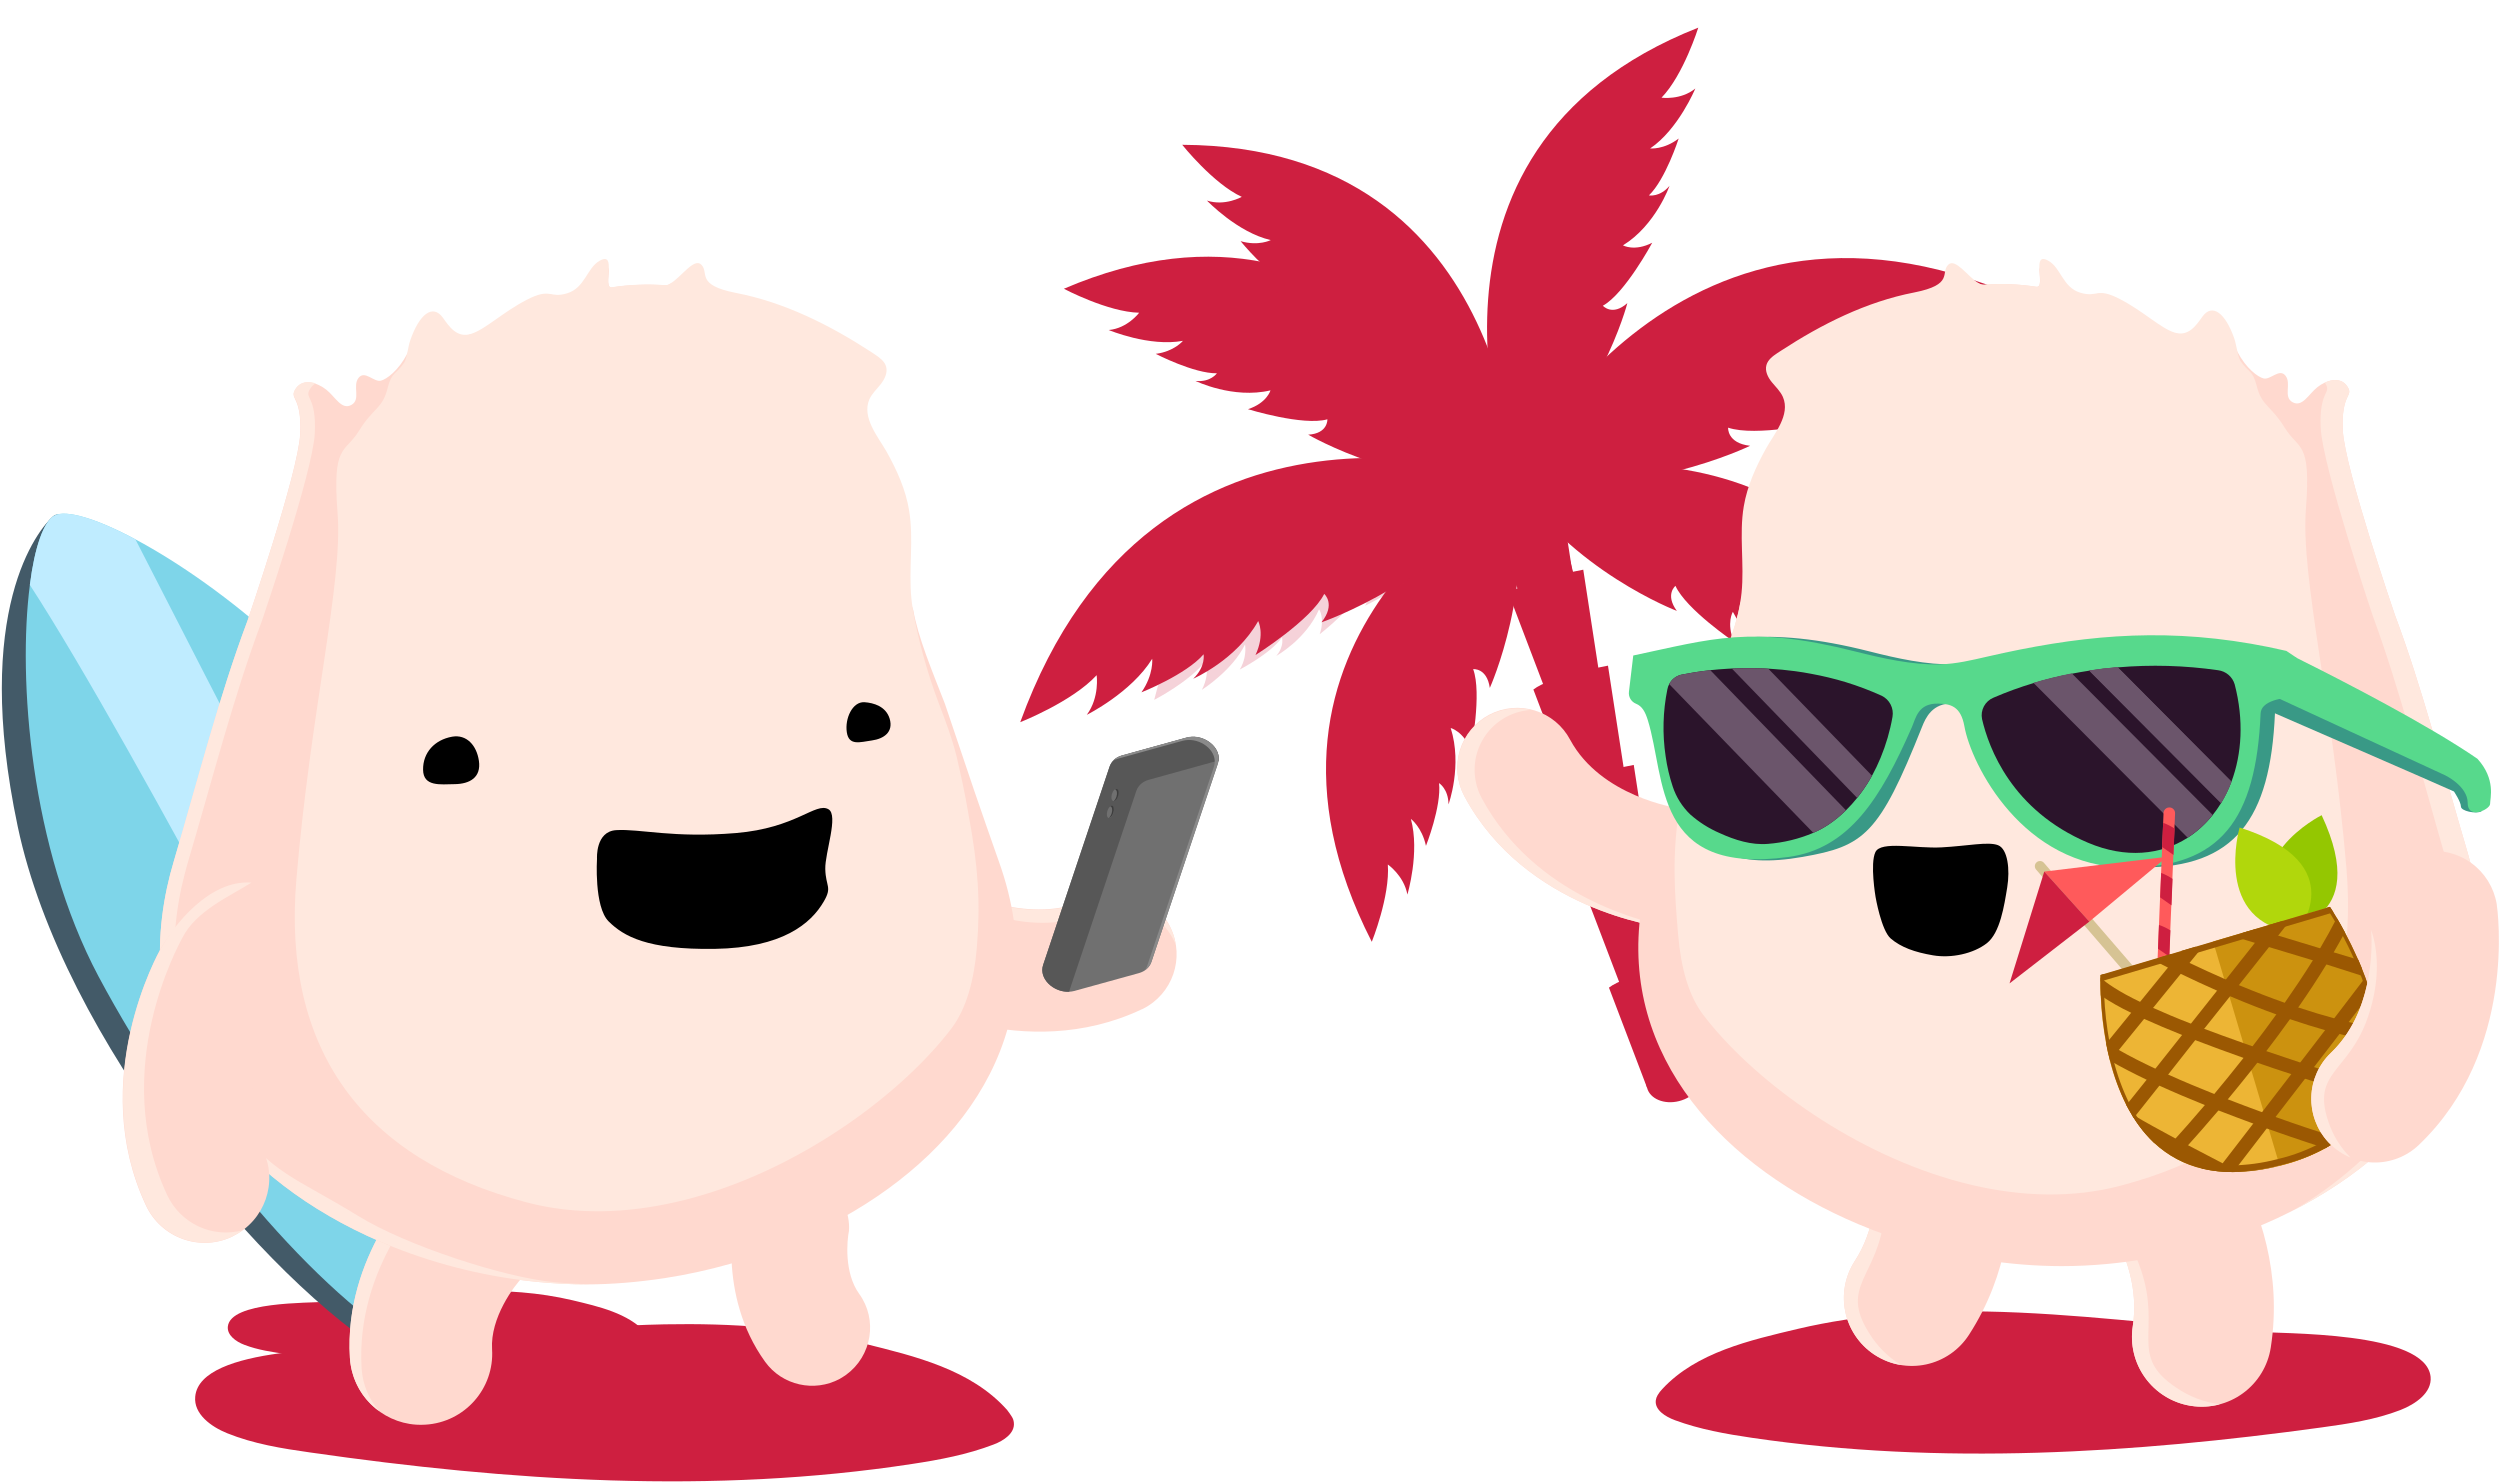 <svg width="1110" height="658" viewBox="0 0 1110 658" fill="none" xmlns="http://www.w3.org/2000/svg">
<path d="M661.479 305.437C660.176 296.419 654.083 297.104 654.083 297.104C658.062 307.82 653.117 333.004 653.117 333.004C649.703 324.608 644.102 323.236 644.102 323.236C649.414 339.896 643.135 357.148 643.135 357.148C643.107 350.284 638.938 347.688 638.938 347.688C640.066 358.009 633.126 375.562 633.126 375.562C631.352 367.274 626.422 363.574 626.422 363.574C630.509 378.497 624.88 397.181 624.88 397.181C623.325 388.771 616.194 383.829 616.194 383.829C617.238 397.916 609.074 418.164 609.074 418.164C539.234 281.632 671.793 212.529 671.793 212.529C682.254 259.395 661.479 305.437 661.479 305.437Z" fill="#CE1F40"/>
<path d="M580.837 192.996C589.711 192.508 589.361 186.169 589.361 186.169C578.653 189.242 554.089 181.68 554.089 181.68C562.508 178.952 564.106 173.318 564.106 173.318C547.477 177.265 530.798 169.139 530.798 169.139C537.534 169.81 540.304 165.74 540.304 165.74C530.128 165.912 513.147 157.111 513.147 157.111C521.385 156.056 525.23 151.329 525.23 151.329C510.342 154.101 492.275 146.531 492.275 146.531C500.629 145.784 505.793 138.85 505.793 138.85C491.879 138.553 472.353 128.21 472.353 128.21C609.768 69.234 671.754 212.533 671.754 212.533C625.17 218.88 580.837 192.996 580.837 192.996Z" fill="#CE1F40"/>
<path d="M671.984 200.142C678.587 198.468 684.964 201.108 686.222 206.053L755.223 476.879C756.485 481.863 752.146 487.194 745.532 488.882C738.93 490.568 732.552 487.915 731.294 482.97L662.305 212.143C661.035 207.198 665.37 201.829 671.984 200.142Z" fill="#CE1F40"/>
<path d="M671.755 212.533C671.755 212.533 814.567 168.312 861.034 314.439C861.034 314.439 840.997 305.797 831.808 295.077C831.808 295.077 830.213 303.59 835.037 310.662C835.037 310.662 817.899 301.379 810.295 287.879C810.295 287.879 809.388 293.974 814.026 301.101C814.026 301.101 796.786 293.522 790.261 285.391C790.261 285.391 789.135 290.168 793.941 295.05C793.941 295.05 777.353 287.209 769.387 271.652C769.387 271.652 766.387 276.571 769.861 284.923C769.861 284.923 748.609 270.53 743.906 260.121C743.906 260.121 739.149 263.911 744.519 271.24C744.495 271.255 697.27 253.21 671.755 212.533Z" fill="#CE1F40"/>
<path d="M671.755 212.533C671.755 212.533 614.893 67.132 754.039 12.269C754.039 12.269 747.442 33.371 737.711 43.364C737.711 43.364 746.23 44.602 752.724 39.294C752.724 39.294 745.212 57.433 732.67 65.907C732.67 65.907 738.729 66.562 745.334 61.499C745.334 61.499 739.496 79.693 732.115 86.761C732.115 86.761 736.924 87.682 741.276 82.502C741.276 82.502 735.134 99.996 720.595 108.941C720.595 108.941 725.707 111.822 733.588 107.779C733.588 107.779 721.431 130.385 711.667 135.743C711.667 135.743 715.853 140.528 722.533 134.592C722.64 134.646 709.243 184.258 671.755 212.533Z" fill="#CE1F40"/>
<path d="M671.755 212.533C671.755 212.533 745.31 60.521 903.261 135.239C903.261 135.239 880.558 145.067 864.491 144.339C864.491 144.339 870.373 152.26 879.998 153.755C879.998 153.755 858.964 160.734 841.845 156.507C841.845 156.507 846.22 161.976 855.742 163.736C855.742 163.736 836.031 172.124 824.237 171.166C824.237 171.166 827.366 175.804 835.159 175.617C835.159 175.617 815.786 183.223 796.648 177.788C796.648 177.788 798.408 184.077 808.082 187.684C808.082 187.684 779.617 194.053 767.281 189.882C767.281 189.882 766.752 196.784 777.046 197.926C777.051 197.977 725.446 222.966 671.755 212.533Z" fill="#CE1F40"/>
<g opacity="0.2">
<path d="M606.08 268.937C610.173 262.57 606.039 259.653 606.039 259.653C602.681 268.541 585.937 281.607 585.937 281.607C588.382 274.47 585.673 270.534 585.673 270.534C579.898 283.88 566.657 291.244 566.657 291.244C570.362 286.937 569.195 283.016 569.195 283.016C564.288 290.105 550.457 297.28 550.457 297.28C552.47 293.917 553.301 289.977 552.818 286.086C547.232 297.696 533.617 306.291 533.617 306.291C535.769 302.268 536.435 297.617 535.5 293.153C528.492 302.545 512.459 310.745 512.459 310.745C543.414 186.814 662.941 216.405 662.941 216.405C643.917 251.55 606.08 268.937 606.08 268.937Z" fill="#CE1F40"/>
</g>
<path d="M586.725 276.313C593.198 268.204 587.953 263.692 587.953 263.692C582.14 275.335 557.436 290.846 557.436 290.846C561.763 281.541 558.634 275.756 558.634 275.756C548.887 293.127 529.775 301.36 529.775 301.36C535.423 296.001 534.396 290.5 534.396 290.5C526.703 299.495 506.797 307.404 506.797 307.404C512.316 299.457 511.578 292.49 511.578 292.49C502.336 307.523 482.54 317.384 482.54 317.384C488.312 309.555 486.915 299.78 486.915 299.78C476.036 311.609 452.982 320.653 452.982 320.653C512.547 156.375 671.797 212.58 671.797 212.58C640.955 257.74 586.725 276.313 586.725 276.313Z" fill="#CE1F40"/>
<path d="M598.576 166.985C606.941 170.059 609.111 164.119 609.111 164.119C598.063 162.674 578.543 145.998 578.543 145.998C587.347 146.854 591.057 142.33 591.057 142.33C574.219 139.25 562.207 125.177 562.207 125.177C568.133 128.469 572.28 125.83 572.28 125.83C562.845 121.909 550.816 107.073 550.816 107.073C558.796 109.404 564.214 106.6 564.214 106.6C549.453 103.232 535.89 89.056 535.89 89.056C543.869 91.654 551.349 87.405 551.349 87.405C538.702 81.606 524.909 64.29 524.909 64.29C674.469 65.024 674.169 221.146 674.169 221.146C628.909 208.403 598.576 166.985 598.576 166.985Z" fill="#CE1F40"/>
<path d="M754.525 473.629L747.503 427.896C747.503 427.896 721.692 432.753 714.372 438.504L731.29 482.919L754.525 473.629Z" fill="#CE1F40"/>
<path d="M743.383 429.984L736.349 384.264C736.349 384.264 710.545 389.057 703.23 394.872L720.149 439.287L743.383 429.984Z" fill="#CE1F40"/>
<path d="M732.42 385.355L725.386 339.622C725.386 339.622 699.582 344.415 692.267 350.23L709.175 394.671L732.42 385.355Z" fill="#CE1F40"/>
<path d="M720.972 341.266L713.938 295.546C713.938 295.546 688.134 300.326 680.82 306.153L697.726 350.582L720.972 341.266Z" fill="#CE1F40"/>
<path d="M709.987 298.664L702.966 252.943C702.966 252.943 677.148 257.724 669.834 263.551L686.754 307.979L709.987 298.664Z" fill="#CE1F40"/>
<path d="M698.394 255.67L691.359 209.938C691.359 209.938 665.556 214.731 658.241 220.545L675.159 264.96L698.394 255.67Z" fill="#CE1F40"/>
<path d="M735.968 619.477C735.554 620.176 735.284 620.952 735.174 621.758C734.645 626.042 739.471 629.017 743.693 630.579C754.67 634.637 766.377 636.704 777.971 638.405C861.611 650.68 947.091 645.298 1030.86 633.768C1042.7 632.142 1054.65 630.352 1065.74 626.068C1072.52 623.434 1079.84 618.317 1079.19 611.361C1077.21 590.832 1013.66 592.332 999.251 591.198C960.184 588.274 921.118 583.069 881.951 582.313C853.898 581.784 825.569 583.573 798.26 590.013C777.038 595.054 753.17 600.435 738.085 616.704C737.271 617.541 736.561 618.472 735.968 619.477Z" fill="#CE1F40"/>
<path d="M972.27 624.102L972.837 624.203C980.96 625.463 989.252 623.446 995.888 618.594C1002.52 613.742 1006.96 606.453 1008.22 598.33C1018.38 532.875 969.019 484.307 966.914 482.278C960.986 476.728 953.116 473.726 944.998 473.917C936.88 474.108 929.16 477.477 923.5 483.299C917.839 489.122 914.689 496.933 914.727 505.054C914.764 513.174 917.987 520.956 923.701 526.725C924.546 527.57 952.094 555.798 946.965 588.828C945.719 596.851 947.672 605.043 952.405 611.639C957.137 618.236 964.271 622.712 972.27 624.102Z" fill="#FFD9CF"/>
<path d="M946.952 588.829C945.708 596.85 947.661 605.04 952.39 611.638C957.12 618.236 964.248 622.715 972.244 624.114L972.824 624.203C977.085 624.87 981.439 624.634 985.603 623.51C978.667 622.62 972.044 620.088 966.284 616.125C944.86 601.897 959.806 591.072 950.594 563.813C944.142 544.734 933.531 534.375 926.121 529.385C932.913 537.248 951.224 561.381 946.952 588.829Z" fill="#FFE8DE"/>
<path d="M831.958 601.28L832.425 601.595C839.128 605.958 847.289 607.48 855.114 605.825C862.939 604.171 869.787 599.476 874.15 592.773C909.26 538.723 884.812 475.939 883.753 473.293C880.66 466.083 874.88 460.363 867.639 457.345C860.398 454.327 852.266 454.25 844.969 457.129C837.672 460.009 831.784 465.619 828.555 472.768C825.326 479.917 825.01 488.043 827.674 495.422C828.09 496.518 841.284 532.56 823.565 559.831C819.245 566.459 817.704 574.52 819.274 582.274C820.844 590.028 825.4 596.854 831.958 601.28Z" fill="#FFD9CF"/>
<path d="M823.565 559.856C819.258 566.482 817.723 574.534 819.29 582.28C820.857 590.026 825.401 596.848 831.945 601.279L832.424 601.582C835.939 603.877 839.898 605.406 844.043 606.068C838.244 602.508 833.375 597.618 829.841 591.802C816.495 570.631 834.075 566.989 836.772 539.113C838.65 519.605 833.369 506.171 828.77 498.786C831.656 508.465 838.284 537.198 823.565 559.856Z" fill="#FFE8DE"/>
<path d="M650.085 353.333L650.311 353.774C677.368 403.817 736.358 411.404 738.854 411.744C745.867 412.601 752.934 410.637 758.5 406.284C764.066 401.931 767.674 395.545 768.532 388.531C769.389 381.517 767.425 374.45 763.072 368.884C758.718 363.319 752.332 359.71 745.319 358.853C744.298 358.702 710.801 353.711 697.153 328.457C695.52 325.366 693.294 322.628 690.602 320.397C687.91 318.167 684.805 316.489 681.465 315.459C678.125 314.428 674.614 314.066 671.134 314.392C667.653 314.719 664.271 315.727 661.181 317.361C658.09 318.994 655.351 321.22 653.121 323.912C650.891 326.604 649.213 329.709 648.182 333.049C647.152 336.389 646.79 339.9 647.116 343.38C647.442 346.861 648.451 350.243 650.085 353.333Z" fill="#FFD9CF"/>
<path d="M657.924 354.467L657.697 354.014C655.656 350.067 654.635 345.671 654.728 341.228C654.822 336.786 656.026 332.437 658.231 328.579C660.436 324.721 663.573 321.477 667.353 319.142C671.134 316.807 675.44 315.456 679.877 315.212C674.921 314.031 669.73 314.298 664.922 315.981C660.113 317.664 655.889 320.692 652.752 324.706C649.614 328.72 647.695 333.55 647.222 338.622C646.749 343.695 647.743 348.796 650.085 353.321L650.312 353.762C677.369 403.805 736.359 411.391 738.854 411.731C740.255 411.902 741.666 411.961 743.076 411.908C729.768 409.538 681.616 398.272 657.924 354.467Z" fill="#FFE8DE"/>
<path d="M825.254 543.6C843.212 551.147 862.023 556.475 881.271 559.466C892.527 561.235 903.902 562.136 915.296 562.163C922.076 562.163 928.932 561.835 935.8 561.18C957.683 559.107 979.161 553.939 999.592 545.83C1030.59 533.518 1058.25 514.489 1076.89 489.638C1079.27 486.474 1081.51 483.198 1083.57 479.846C1099.16 454.579 1105.74 424.069 1098.28 389.111C1097.46 385.33 1096.48 381.386 1095.3 377.441C1084.67 341.374 1075.58 305.672 1063.27 272.844C1063.27 272.844 1041 207.905 1040.21 191.081C1039.41 174.258 1045.25 176.211 1042.17 171.548C1039.1 166.885 1032.79 168.801 1028.88 171.939C1024.97 175.077 1022.23 180.937 1017.92 178.593C1013.61 176.249 1017.52 170.376 1014.79 166.848C1012.06 163.319 1008.14 168.801 1005.01 168.02C1002.49 167.389 997.336 163.647 993.404 156.199C992.417 154.338 991.575 152.404 990.884 150.414C986.964 139.073 979.542 139.854 977.185 143.761C974.829 147.667 970.884 149.633 964.671 147.68C958.459 145.726 950.973 138.279 940.4 132.809C929.827 127.34 929.839 133.2 922.013 130.856C914.187 128.512 914.578 121.064 908.705 118.33C906.324 117.221 905.681 118.229 905.454 119.779C905.668 123.421 906.488 127.731 904.043 127.34C896.409 126.137 888.66 125.836 880.956 126.445C880.062 126.47 879.182 126.219 878.435 125.727C873.634 126.155 869.059 126.71 865.657 127.34C865.577 127.351 865.501 127.38 865.434 127.423C865.366 127.467 865.309 127.524 865.266 127.592C855.421 129.74 846.2 134.115 838.31 140.383C822.747 152.645 812.501 170.288 803.944 187.931C793.863 208.56 785.785 230.047 778.261 251.697C776.371 257.142 774.493 262.602 772.628 268.08C770.637 279.762 764.323 294.771 758.879 308.848C756.434 316.132 753.985 323.412 751.532 330.687C749.73 336.005 747.928 341.298 746.113 346.604C742.568 356.921 738.968 367.225 735.313 377.517C732.193 386.141 729.951 395.058 728.622 404.132C719.208 469.512 765.861 518.585 825.254 543.6Z" fill="#FFD9CF"/>
<path d="M1098.28 389.149C1097.46 385.368 1096.48 381.423 1095.3 377.479C1084.67 341.412 1075.58 305.71 1063.27 272.882C1063.27 272.882 1041 207.905 1040.21 191.081C1039.41 174.258 1045.25 176.211 1042.17 171.548C1039.83 168.032 1035.73 168.234 1032.18 169.885L1032.36 170.112C1035.48 174.888 1029.61 172.897 1030.4 190.035C1031.2 207.174 1053.49 273.373 1053.49 273.373C1065.8 306.844 1074.91 343.226 1085.53 379.962C1086.7 383.982 1087.68 387.951 1088.5 391.858C1095.96 427.471 1089.37 458.561 1073.79 484.307C1071.73 487.722 1069.5 491.062 1067.11 494.288C1054.51 511.389 1037.81 525.793 1018.73 537.135C1041.83 525.251 1062.17 509.284 1076.89 489.675C1079.27 486.512 1081.51 483.236 1083.57 479.884C1099.16 454.604 1105.74 424.094 1098.28 389.149Z" fill="#FFE8DE"/>
<path d="M745.105 415.222C746.365 429.551 749.667 441.951 756.17 450.508C777.228 478.233 819.861 510.368 866.803 523.852C869.702 524.697 872.625 525.453 875.549 526.146C897.452 531.262 920.047 532.119 941.647 526.423C1012.86 507.646 1048.08 459.897 1041.82 385.557C1035.56 311.217 1021.47 256.436 1023.83 225.914C1026.18 195.391 1020.69 200.079 1014.42 189.909C1008.16 179.739 1004.25 180.521 1001.91 171.132C1000.18 164.214 998.243 165.499 994.689 160.168C994.092 158.899 993.668 157.556 993.429 156.174C992.975 154.157 992.572 151.927 992.055 150.402C988.149 139.06 982.276 134.41 977.84 140.623C975.181 144.34 971.754 149.608 965.49 147.655C959.227 145.701 951.792 138.253 941.231 132.784C930.671 127.315 931.477 132.305 923.651 129.961C915.825 127.617 915.095 118.897 909.436 115.746C905.593 113.616 905.303 116.389 905.517 119.753C905.731 123.395 906.55 127.705 904.105 127.315C896.472 126.111 888.723 125.811 881.018 126.42C880.125 126.445 879.245 126.194 878.498 125.702C873.873 123.08 868.215 114.36 865.014 117.536C861.46 121.089 867.673 126.357 849.891 129.86C828.682 133.969 808.871 143.899 790.775 155.707C790.233 156.048 789.691 156.413 789.149 156.766C787.108 158.127 784.965 159.715 784.297 162.084C783.554 164.743 784.94 167.541 786.654 169.645C788.368 171.75 790.498 173.716 791.607 176.249C795.085 184.251 787.662 192.707 784.045 199.247C779.622 207.25 775.778 215.706 774.241 224.792C772.099 237.394 774.556 250.475 773.245 263.254C773.082 264.854 772.855 266.429 772.577 268.004C770.586 279.687 764.273 294.696 758.829 308.772C755.93 315.893 753.476 323.187 751.482 330.612C751.393 330.927 751.318 331.254 751.242 331.569C749.138 340.769 747.663 347.095 745.911 357.328C742.232 379.18 743.454 395.739 745.105 415.222Z" fill="#FFE8DE"/>
<path d="M978.723 337.53C977.589 330.347 971.981 327.285 966.272 328.179C960.563 329.074 958.471 335.375 958.068 340.781C957.526 348.128 964.734 349.25 970.431 348.343C976.127 347.435 979.844 344.713 978.723 337.53Z" fill="black"/>
<path d="M776.762 321.324C778.148 314.531 782.319 310.915 787.549 311.973C792.779 313.032 796.131 320.442 795.665 325.18C794.984 332.124 788.923 331.746 783.705 330.675C778.488 329.604 775.375 328.104 776.762 321.324Z" fill="black"/>
<path d="M832.752 398.247C832.752 398.247 830.232 383.465 832.677 378.336C835.121 373.207 850.597 376.849 862.09 376.231C873.583 375.614 882.782 373.572 887.118 375.261C891.453 376.949 892.499 386.048 891.201 394.013C889.903 401.977 888.075 414.176 882.14 418.801C876.204 423.426 866.438 425.556 858.271 424.169C850.105 422.783 844.056 420.603 839.494 416.709C835.285 413.105 832.752 398.247 832.752 398.247Z" fill="black"/>
<path d="M1037.23 484.937C1030.26 484.937 1024.61 478.928 1024.61 471.515C1024.61 464.103 1030.26 458.094 1037.23 458.094C1044.21 458.094 1049.86 464.103 1049.86 471.515C1049.86 478.928 1044.21 484.937 1037.23 484.937Z" fill="#FFD9CF"/>
<path d="M725.155 304.147C724.905 306.047 725.306 307.976 726.292 309.619C727.279 311.262 728.793 312.523 730.587 313.196C734.015 314.456 736.989 316.598 737.947 319.698C746.062 345.76 740.618 391.051 800.352 380.466C827.661 375.702 834.302 370.661 853.369 322.773C854.982 318.703 857.906 312.074 867.105 312.351C872.298 312.503 876.948 313.435 878.561 322.433C881.522 339.269 904.395 385.078 951.073 385.141C992.295 385.204 1008.07 363.844 1010.08 316.699C1010.13 315.456 1010.66 314.282 1011.56 313.423C1013.73 311.242 1017.78 310.285 1020.74 309.907C1021.86 309.768 1022.83 309.718 1023.48 309.692L1023.02 304.324L1022.74 301.136L1019.52 298.829C1019.44 298.829 1016.26 298.93 1016.19 298.918C1010.84 297.657 1011.65 295.137 1006.51 294.305C964.406 287.021 927.772 282.522 888.479 291.571C881.926 293.058 875.02 294.746 867.71 294.948C855.549 295.301 841.889 292.238 830.106 289.239C783.604 277.431 761.765 283.908 726.769 291.293L725.155 304.147Z" fill="#399986"/>
<path d="M999.465 311.431L1005.51 314.733C1005.51 314.733 1083.82 348.759 1089.56 351.418C1089.56 351.418 1092.63 356.005 1092.65 358.084C1092.66 360.164 1099.3 361.424 1101.61 360.29C1103.91 359.155 1095.93 343.907 1095.93 343.907L1023.59 308.684L1003.32 300.682L999.465 311.431Z" fill="#399986"/>
<path d="M992.408 293.788L1001.76 304.992L1002.45 305.811L1017.76 312.881L1085.58 344.197C1087.38 345.105 1089.07 346.222 1090.62 347.524C1093.14 349.654 1095.66 352.741 1095.66 356.522C1095.66 360.668 1098.71 361.134 1101.39 360.302L1101.55 360.239C1103.68 359.534 1105.57 358.034 1105.6 356.938C1105.6 354.417 1108.25 345.999 1099.97 336.888C1077.98 321.765 1039.96 302.169 1019.58 292.049C1019.51 292.012 1019.45 291.982 1019.38 291.961C1014.08 290.474 1008.9 289.201 1003.81 288.092L1001.52 291.495L992.408 293.788Z" fill="#57D98C"/>
<path d="M723.253 307.121C723.11 308.226 723.336 309.346 723.897 310.308C724.458 311.271 725.321 312.02 726.353 312.439C729.151 313.561 730.474 316.069 731.621 319.723C739.736 345.797 733.914 388.732 794.026 380.503C821.058 376.798 834.958 354.606 848.845 322.924C850.61 318.917 851.542 312.124 860.742 312.402C865.946 312.553 870.584 313.473 872.197 322.483C875.171 339.32 898.044 385.116 944.722 385.191C985.944 385.191 1001.72 363.894 1003.71 316.749C1003.77 315.504 1004.31 314.33 1005.21 313.473C1007.37 311.293 1011.41 310.335 1014.37 309.957C1015.51 309.818 1016.48 309.768 1017.12 309.742L1016.65 304.374L1020.75 294.784L1019.63 292.011C1019.55 292.011 1015.21 289.012 1015.13 288.999C1009.79 287.756 1004.55 286.693 999.415 285.811C957.312 278.54 921.421 282.535 882.115 291.583C875.574 293.083 868.656 294.771 861.359 294.973C849.198 295.326 835.538 292.251 823.755 289.264C777.253 277.456 760.227 283.656 725.168 291.041L723.253 307.121Z" fill="#57D98C"/>
<path d="M880.023 319.245C882.972 332.036 893.167 359.798 927.092 374.177C943.941 381.31 959.416 379.571 971.312 371.972C975.543 369.241 979.298 365.835 982.427 361.89C983.773 360.199 985.015 358.427 986.145 356.585C987.982 353.561 989.53 350.371 990.77 347.057C995.382 334.72 996.328 319.723 992.207 303.883C991.728 302.227 990.774 300.748 989.464 299.628C988.154 298.508 986.544 297.797 984.834 297.582C970.053 295.455 955.076 295.032 940.198 296.321C936.127 296.662 931.906 297.128 927.596 297.783C925.075 298.161 922.555 298.602 919.934 299.119C914.197 300.22 908.519 301.608 902.921 303.278C896.873 305.091 890.936 307.254 885.139 309.755C883.315 310.494 881.807 311.847 880.873 313.579C879.939 315.311 879.638 317.315 880.023 319.245Z" fill="#2B142B"/>
<path d="M840.263 318.312C839.174 324.546 837.399 330.64 834.97 336.484C833.853 339.192 832.591 341.838 831.19 344.411C830.9 344.915 830.623 345.431 830.32 345.948C828.624 348.863 826.707 351.643 824.586 354.265C823.046 356.194 821.392 358.029 819.634 359.76C817.284 362.098 814.719 364.207 811.972 366.061C809.806 367.509 807.511 368.754 805.116 369.779C798.705 372.495 791.895 374.151 784.953 374.681C777.581 375.298 770.259 372.967 763.529 369.892C758.758 367.844 754.346 365.044 750.461 361.6C746.906 358.182 744.241 353.946 742.698 349.262C741.237 344.882 740.183 340.377 739.547 335.803C738.062 325.917 738.323 315.847 740.316 306.05C740.462 305.24 740.735 304.457 741.123 303.731C741.634 302.739 742.347 301.863 743.214 301.16C744.082 300.458 745.086 299.943 746.163 299.648L746.655 299.522C749.717 298.904 754.052 298.148 759.383 297.556C761.815 297.291 764.424 297.077 767.259 296.913C767.814 296.913 768.381 296.838 768.961 296.825C772.804 296.636 776.963 296.573 781.361 296.724C782.621 296.724 783.882 296.813 785.142 296.888L786.15 296.951C789.54 297.153 793.056 297.48 796.66 297.959L797.416 298.06C799.659 298.363 801.932 298.736 804.234 299.182C809.377 300.122 814.464 301.351 819.47 302.862C824.923 304.537 830.265 306.557 835.462 308.911C837.177 309.741 838.574 311.108 839.441 312.805C840.308 314.502 840.596 316.436 840.263 318.312Z" fill="#2B142B"/>
<path d="M927.545 297.682L986.145 356.572C987.982 353.548 989.53 350.358 990.77 347.045L940.198 296.22C936.127 296.561 931.906 297.027 927.545 297.682Z" fill="#6B556B"/>
<path d="M902.845 303.177L971.312 371.922C975.543 369.191 979.298 365.785 982.427 361.84L919.883 298.981C914.137 300.093 908.45 301.494 902.845 303.177Z" fill="#6B556B"/>
<path d="M927.545 297.682L986.145 356.572C987.982 353.548 989.53 350.358 990.77 347.045L940.198 296.22C936.127 296.561 931.906 297.027 927.545 297.682Z" fill="#6B556B"/>
<path d="M819.608 359.76C817.259 362.098 814.694 364.208 811.946 366.061C809.781 367.51 807.486 368.754 805.091 369.779L741.11 303.731C741.622 302.739 742.334 301.864 743.202 301.161C744.069 300.458 745.074 299.943 746.151 299.648L746.642 299.522C749.705 298.905 754.04 298.149 759.37 297.556L819.608 359.76Z" fill="#6B556B"/>
<path d="M831.165 344.411C830.875 344.915 830.597 345.432 830.295 345.949C828.598 348.863 826.681 351.644 824.561 354.266L768.948 296.851C772.792 296.662 776.95 296.599 781.348 296.75C782.609 296.75 783.869 296.838 785.129 296.914L831.165 344.411Z" fill="#6B556B"/>
<path d="M1030.81 361.94C1030.81 361.94 991.06 381.789 1013.74 412.248C1013.74 412.248 1053.54 410.484 1030.81 361.94Z" fill="#94C701"/>
<path d="M994.387 367.422C994.387 367.422 982.049 410.08 1019.75 414.113C1019.75 414.113 1045.49 383.641 994.387 367.422Z" fill="#B1D70C"/>
<path d="M907.499 383.085L960.082 444.024C960.909 444.984 960.803 446.432 959.844 447.259C958.885 448.087 957.436 447.98 956.609 447.021L904.026 386.082C903.198 385.123 903.305 383.674 904.264 382.847C905.223 382.019 906.671 382.126 907.499 383.085Z" fill="#D6C394"/>
<path d="M960.903 359.861C960.728 360.192 960.629 360.558 960.613 360.932L960.437 365.343L959.995 376.08L959.529 387.586L959.075 398.436L958.584 410.685L958.156 421.246L957.651 433.558L957.21 444.295L956.958 450.508C956.932 451.185 957.175 451.845 957.634 452.342C958.094 452.84 958.733 453.134 959.409 453.161C960.086 453.188 960.746 452.944 961.243 452.485C961.741 452.025 962.035 451.386 962.062 450.71L962.188 447.824L962.654 436.091L963.133 424.749L963.6 413.092L964.066 401.977L964.532 390.22L964.973 379.609L965.452 367.876L965.729 361.134C965.745 360.794 965.691 360.454 965.571 360.135C965.451 359.816 965.268 359.524 965.033 359.278C964.797 359.032 964.514 358.836 964.2 358.702C963.887 358.569 963.55 358.5 963.209 358.5C962.736 358.487 962.268 358.608 961.86 358.849C961.452 359.09 961.12 359.441 960.903 359.861Z" fill="#FF5A5B"/>
<path d="M960.436 365.343L959.995 376.08C961.621 377.189 963.322 378.386 965.036 379.609L965.515 367.876C963.93 366.832 962.225 365.981 960.436 365.343Z" fill="#CE1F40"/>
<path d="M959.554 387.586L959.1 398.436C960.751 399.545 962.452 400.767 964.141 401.977L964.607 390.22C963.039 389.135 961.341 388.25 959.554 387.586Z" fill="#CE1F40"/>
<path d="M958.584 410.685L958.155 421.246C959.756 422.342 961.457 423.527 963.196 424.749L963.663 413.092C962.078 412.078 960.372 411.27 958.584 410.685Z" fill="#CE1F40"/>
<path d="M957.651 433.558L957.21 444.295C958.823 445.391 960.537 446.601 962.251 447.824L962.717 436.091C961.136 435.047 959.435 434.196 957.651 433.558Z" fill="#CE1F40"/>
<path d="M962.226 380.39L907.646 386.981L927.659 409.186L962.226 380.39Z" fill="#FF5A5B"/>
<path d="M892.234 436.633L927.659 409.186L907.647 386.981L892.234 436.633Z" fill="#CE1F40"/>
<path d="M944.091 490.658C944.873 492.158 945.705 493.657 946.612 495.107C946.864 495.535 947.141 495.951 947.406 496.367C948.162 497.564 948.943 498.736 949.788 499.87C951.767 502.587 953.99 505.118 956.429 507.432C962.48 513.116 969.935 517.087 978.029 518.937C982.477 519.945 987.028 520.436 991.589 520.399C998.531 520.295 1005.44 519.36 1012.16 517.614L1012.55 517.513C1019.47 515.847 1026.15 513.27 1032.39 509.851C1034.13 508.874 1035.81 507.805 1037.44 506.65C1044.16 502.038 1049.48 495.658 1052.81 488.213C1053.66 486.351 1054.36 484.425 1054.9 482.454C1055.17 481.522 1055.42 480.602 1055.59 479.657C1056.78 474.115 1057.16 468.432 1056.73 462.782C1056.73 462.253 1056.65 461.724 1056.6 461.194C1056.45 459.619 1056.28 458.069 1056.06 456.507C1055.26 451.294 1054.07 446.15 1052.49 441.119C1052.24 440.275 1051.98 439.443 1051.7 438.599C1050.72 435.625 1049.65 432.752 1048.53 430.004C1048.01 428.744 1047.47 427.421 1046.92 426.224C1044.93 421.674 1042.9 417.591 1041.08 414.151C1039.74 411.63 1038.56 409.501 1037.5 407.762C1036.93 406.791 1036.4 405.947 1035.97 405.241C1034.99 403.653 1034.4 402.796 1034.4 402.796L932.586 433.041C932.586 433.041 932.586 433.47 932.586 434.239V435.184C932.586 435.427 932.586 435.692 932.586 435.978C932.586 437.528 932.586 439.658 932.699 442.191C933.004 449.351 933.817 456.481 935.131 463.526C935.598 466.046 936.165 468.567 936.807 471.087C938.523 477.854 940.965 484.416 944.091 490.658Z" fill="#EDB535"/>
<path d="M982.617 418.032L1012.18 517.589L1012.57 517.488C1019.5 515.822 1026.17 513.245 1032.42 509.826C1034.16 508.849 1035.84 507.78 1037.46 506.625C1044.19 502.013 1049.51 495.633 1052.84 488.188C1053.68 486.326 1054.38 484.4 1054.93 482.429C1055.19 481.497 1055.44 480.577 1055.62 479.631C1056.81 474.09 1057.19 468.407 1056.75 462.757C1056.75 462.228 1056.68 461.699 1056.63 461.169C1056.48 459.594 1056.3 458.044 1056.09 456.481C1055.29 451.269 1054.1 446.125 1052.52 441.094C1052.27 440.25 1052 439.418 1051.73 438.574C1050.74 435.6 1049.67 432.726 1048.55 429.979C1048.03 428.719 1047.49 427.396 1046.95 426.199C1044.96 421.649 1042.93 417.566 1041.1 414.126C1039.77 411.605 1038.58 409.476 1037.52 407.736C1036.96 406.766 1036.43 405.922 1036 405.216C1035.02 403.628 1034.42 402.771 1034.42 402.771L982.617 418.032Z" fill="#CC920F"/>
<path d="M932.738 442.001C937.046 444.913 941.576 447.483 946.285 449.689C948.099 450.584 950.002 451.478 951.968 452.373C957.135 454.73 962.806 457.111 968.78 459.493C970.733 460.262 972.699 461.056 974.715 461.825C981.722 464.509 989.006 467.18 996.139 469.714L998.105 470.407C999.478 470.898 1000.86 471.377 1002.24 471.843C1007.37 473.62 1012.42 475.334 1017.22 476.884C1019.34 477.602 1021.38 478.27 1023.38 478.926C1032.11 481.761 1039.77 484.156 1045.41 485.907L1051.55 487.747L1052.92 488.163C1053.77 486.301 1054.47 484.375 1055.02 482.404L1054.47 482.24L1048.55 480.438C1043.27 478.812 1035.95 476.519 1027.45 473.784C1025.46 473.129 1023.4 472.524 1021.28 471.755C1016.5 470.192 1011.45 468.491 1006.28 466.714L1001.47 465.026L1000.21 464.597C998.785 464.106 997.411 463.601 996.05 463.123C989.682 460.871 983.91 458.771 978.735 456.822L972.774 454.503C966.209 451.982 960.676 449.601 956.001 447.509C953.922 446.576 952.019 445.694 950.267 444.862C940.715 440.3 935.145 436.394 932.624 434.05V434.995C932.599 436.583 932.611 439.002 932.738 442.001Z" fill="#9B5802"/>
<path d="M946.574 495.107C946.827 495.535 947.104 495.951 947.368 496.367C948.125 497.564 948.906 498.736 949.75 499.871C951.73 502.587 953.953 505.118 956.392 507.432C962.819 510.986 971.514 515.535 977.991 518.938C982.44 519.945 986.99 520.436 991.551 520.399L1006.4 501.068L1006.98 500.312L1010.34 495.939L1023.45 478.938L1027.42 473.784L1038.76 459.065L1042.87 453.734L1052.62 441.031C1052.37 440.187 1052.1 439.355 1051.83 438.511L1049.38 435.108L1036.43 452.071L1032.37 457.351L1021.32 471.743L1017.36 476.884L1004.92 493.053L1004.38 493.759L1000.45 498.862L986.851 516.505C982.15 514.086 976.769 511.238 971.501 508.49C969.611 507.495 967.721 506.499 965.944 505.529C959.908 502.303 951.338 497.552 947.986 495.535C947.331 495.132 946.877 494.83 946.726 494.678L946.574 495.107Z" fill="#9B5802"/>
<path d="M957.803 427.194C959.416 428.026 961.029 428.845 962.605 429.626C964.52 430.584 966.385 431.491 968.238 432.386C973.85 435.091 979.218 437.574 984.343 439.834C986.192 440.674 988.006 441.455 989.787 442.178C989.905 442.237 990.028 442.287 990.153 442.329C997.575 445.48 1004.47 448.164 1010.76 450.42C1012.82 451.163 1014.84 451.869 1016.78 452.524C1022.51 454.478 1027.71 456.065 1032.29 457.363C1034.58 458.019 1036.7 458.624 1038.68 459.077C1044.42 460.585 1050.23 461.78 1056.1 462.656L1056.82 462.745C1056.82 462.215 1056.74 461.686 1056.69 461.157C1056.54 459.581 1056.36 458.031 1056.15 456.469C1053.45 456.065 1048.98 455.208 1042.83 453.784C1040.85 453.306 1038.7 452.764 1036.38 452.134C1031.73 450.873 1026.42 449.298 1020.49 447.332C1018.56 446.689 1016.54 445.996 1014.49 445.265C1008.26 443.073 1001.47 440.456 994.097 437.414C992.182 436.608 990.317 435.776 988.275 434.894C988.01 434.793 987.771 434.667 987.519 434.566C982.629 432.436 977.538 430.105 972.207 427.559C970.355 426.665 968.427 425.757 966.574 424.812L964.054 423.552L958.862 425.102L957.803 427.194Z" fill="#9B5802"/>
<path d="M994.601 416.646L1001.14 418.612L1007.44 420.502L1026.96 426.4L1032.99 428.227L1048.77 433.268L1048.64 429.891C1048.12 428.631 1047.58 427.307 1047.04 426.11L1036.24 422.859L1030.2 421.069L1011.53 415.411L1005.22 413.521L1001.67 412.437L995.37 414.327L994.601 416.646Z" fill="#9B5802"/>
<path d="M936.871 470.948C941.773 473.784 947.268 476.607 953.065 479.379C954.93 480.274 956.845 481.143 958.748 482.026C965.352 485.037 972.233 487.936 979.025 490.671C981.054 491.477 983.07 492.284 985.049 493.052C990.367 495.119 995.572 497.072 1000.45 498.862C1002.53 499.631 1004.54 500.349 1006.49 501.042L1007.38 501.357C1021.24 506.297 1031.42 509.485 1032.45 509.826C1034.18 508.848 1035.86 507.78 1037.49 506.625V506.562C1044.28 498.169 1048.11 493.418 1051.44 487.747C1052.44 486.033 1053.39 484.244 1054.36 482.24C1054.76 481.395 1055.18 480.526 1055.62 479.606C1056.81 474.065 1057.19 468.382 1056.75 462.732C1056.75 462.202 1056.68 461.673 1056.63 461.144C1056.41 461.648 1056.23 462.152 1056.04 462.643C1052.87 470.709 1050.64 476.09 1048.48 480.475C1047.48 482.441 1046.5 484.256 1045.44 485.957C1042.46 490.771 1038.85 495.233 1032.77 502.743L1032.23 503.399C1028.69 502.252 1020.61 499.618 1010.37 495.951C1008.69 495.371 1006.94 494.691 1005.15 494.098L1004.32 493.796C999.541 492.057 994.438 490.154 989.195 488.112C987.217 487.344 985.213 486.575 983.196 485.768C976.328 483.021 969.334 480.123 962.655 477.098C960.727 476.241 958.811 475.372 956.934 474.477C951.124 471.755 945.592 468.957 940.765 466.185L951.994 452.373L955.938 447.534L968.225 432.411L972.157 427.521L976.732 421.901L974.816 420.326L968.616 422.166L966.524 424.774L962.554 429.626L950.154 444.862L946.234 449.689L935.119 463.337C935.611 465.819 936.203 468.377 936.871 470.948Z" fill="#9B5802"/>
<path d="M944.092 490.658C944.873 492.158 945.705 493.657 946.612 495.107C946.864 495.535 947.142 495.951 947.406 496.367L947.999 495.598L958.761 482.026L962.693 477.06L974.677 461.825L978.647 456.784L989.926 442.619L990.153 442.329L994.097 437.351L1007.44 420.502L1011.55 415.348L1015.46 410.395L1013.53 408.858L1007.46 410.66L1005.26 413.458L1001.18 418.612L988.325 434.856L987.846 435.448L984.393 439.834L972.774 454.503L968.83 459.544L956.984 474.49L953.09 479.43L944.092 490.658Z" fill="#9B5802"/>
<path d="M963.336 508.364L967.797 512.548C967.885 512.46 969.183 511.049 971.426 508.553C974.476 505.189 979.227 499.82 984.973 493.053C986.322 491.465 987.708 489.801 989.157 488.075C992.421 484.143 995.925 479.833 999.567 475.259C1000.44 474.137 1001.34 473.003 1002.25 471.843C1003.51 470.167 1004.88 468.466 1006.2 466.74C1009.7 462.178 1013.24 457.401 1016.73 452.524L1020.44 447.269C1024.77 441.044 1028.99 434.667 1032.91 428.228C1034.02 426.438 1035.12 424.623 1036.16 422.821C1037.89 419.864 1039.54 416.924 1041.12 414C1039.78 411.479 1038.6 409.35 1037.54 407.611C1035.29 412.021 1032.8 416.508 1030.15 421.019C1029.08 422.809 1028 424.598 1026.89 426.413C1022.96 432.714 1018.75 439.015 1014.44 445.215C1013.18 446.967 1011.92 448.719 1010.66 450.432C1007.13 455.335 1003.57 460.098 1000.07 464.635C999.176 465.807 998.269 466.966 997.374 468.088C996.958 468.643 996.53 469.184 996.114 469.726C991.526 475.536 987.141 480.93 983.121 485.744C981.667 487.474 980.269 489.121 978.924 490.684C973.178 497.451 968.528 502.643 965.843 505.604C964.344 507.318 963.436 508.289 963.336 508.364Z" fill="#9B5802"/>
<path d="M943.172 487.722C943.953 489.234 944.785 490.721 945.692 492.17C945.944 492.612 946.221 493.015 946.486 493.431C947.242 494.628 948.024 495.8 948.868 496.934C950.847 499.651 953.07 502.182 955.509 504.495C961.562 510.168 969.011 514.134 977.097 515.988C981.546 516.99 986.096 517.481 990.656 517.45C997.599 517.353 1004.5 516.417 1011.22 514.665L1011.61 514.564C1018.54 512.904 1025.22 510.327 1031.46 506.902C1033.2 505.925 1034.88 504.857 1036.5 503.701C1043.23 499.088 1048.55 492.708 1051.88 485.265C1052.75 483.395 1053.49 481.461 1054.07 479.48C1054.33 478.535 1054.59 477.615 1054.76 476.67C1055.94 471.128 1056.33 465.446 1055.9 459.796C1055.9 459.266 1055.82 458.737 1055.77 458.208C1055.62 456.645 1055.44 455.082 1055.23 453.52C1054.6 449.356 1053.71 445.235 1052.57 441.182C1054.14 446.144 1055.34 451.215 1056.15 456.355C1056.36 457.918 1056.54 459.468 1056.69 461.043C1056.69 461.573 1056.78 462.102 1056.82 462.631C1057.25 468.281 1056.87 473.964 1055.68 479.505C1055.51 480.45 1055.25 481.37 1054.99 482.303C1054.44 484.274 1053.74 486.2 1052.9 488.062C1049.57 495.506 1044.25 501.887 1037.52 506.499C1035.9 507.654 1034.22 508.723 1032.48 509.7C1026.23 513.119 1019.56 515.696 1012.63 517.362L1012.24 517.463C1005.52 519.209 998.619 520.144 991.677 520.248C987.116 520.284 982.566 519.794 978.117 518.786C970.024 516.936 962.569 512.964 956.517 507.28C954.078 504.967 951.855 502.436 949.876 499.719C949.032 498.585 948.25 497.413 947.494 496.216C947.23 495.8 946.952 495.384 946.7 494.956C945.831 493.506 944.999 492.007 944.18 490.507C941.563 485.237 939.453 479.73 937.879 474.061C939.27 478.751 941.04 483.319 943.172 487.722Z" fill="#9B5802"/>
<path d="M932.624 435.789L1036.06 405.077C1035.08 403.49 1034.49 402.633 1034.49 402.633L932.674 432.878C932.674 432.878 932.674 433.306 932.674 434.075V435.02C932.624 435.247 932.607 435.503 932.624 435.789Z" fill="#9B5802"/>
<path d="M1030.96 510.255C1032.69 509.279 1034.38 508.211 1036 507.054C1042.74 502.451 1048.08 496.069 1051.42 488.617C1052.27 486.742 1052.97 484.803 1053.52 482.82C1053.78 481.875 1054.03 480.955 1054.2 480.022C1055.38 474.48 1055.76 468.798 1055.33 463.148C1055.33 462.606 1055.25 462.077 1055.2 461.548C1055.05 459.985 1054.88 458.422 1054.65 456.86C1053.86 451.652 1052.67 446.512 1051.1 441.485C1050.84 440.628 1050.58 439.797 1050.3 438.965C1049.33 435.991 1048.25 433.117 1047.14 430.37C1046.63 429.11 1046.09 427.85 1045.55 426.59C1043.56 422.053 1041.53 417.957 1039.7 414.517C1038.37 411.996 1037.18 409.867 1036.14 408.128L1034.61 405.607C1033.63 404.019 1033.04 403.087 1033.04 403.087L1034.5 402.658C1034.5 402.658 1035.09 403.515 1036.07 405.103C1036.5 405.809 1037.03 406.653 1037.6 407.623C1038.61 409.362 1039.84 411.505 1041.18 414.013C1043.01 417.453 1045.03 421.574 1047.03 426.085C1047.57 427.346 1048.11 428.606 1048.63 429.866C1049.75 432.613 1050.82 435.487 1051.8 438.461C1052.08 439.292 1052.34 440.124 1052.6 440.981C1054.17 446.008 1055.36 451.148 1056.15 456.356C1056.36 457.918 1056.54 459.468 1056.69 461.044C1056.69 461.573 1056.78 462.102 1056.82 462.632C1057.25 468.282 1056.87 473.965 1055.68 479.506C1055.51 480.451 1055.25 481.371 1054.99 482.303C1054.44 484.275 1053.74 486.2 1052.9 488.063C1049.57 495.507 1044.25 501.887 1037.52 506.499C1035.9 507.655 1034.22 508.723 1032.48 509.7C1027.07 512.683 1021.32 515.01 1015.36 516.631C1020.78 515.087 1026.01 512.948 1030.96 510.255Z" fill="#9B5802"/>
<path d="M936.871 470.949C936.228 468.428 935.61 465.82 935.195 463.388C933.88 456.342 933.067 449.213 932.762 442.052C932.662 439.532 932.624 437.389 932.649 435.839C932.649 435.545 932.649 435.281 932.649 435.045V434.1C932.649 433.332 932.649 432.903 932.649 432.903L934.111 432.475C934.111 432.475 934.111 432.89 934.111 433.659C934.111 433.936 934.111 434.252 934.111 434.604C934.111 434.957 934.111 435.121 934.111 435.411C934.111 436.961 934.111 439.078 934.237 441.624C934.544 448.783 935.353 455.913 936.656 462.959C937.123 465.479 937.69 468 938.345 470.52C940.03 477.334 942.456 483.944 945.579 490.23C946.36 491.742 947.192 493.229 948.099 494.679C948.364 495.12 948.628 495.536 948.893 495.939C949.649 497.123 950.443 498.295 951.275 499.442C953.255 502.163 955.482 504.694 957.929 507.003C963.986 512.676 971.439 516.642 979.529 518.497C983.977 519.504 988.527 519.995 993.089 519.958C1000.03 519.861 1006.93 518.926 1013.64 517.173L1014.05 517.072C1014.97 516.846 1015.87 516.594 1016.76 516.342C1015.39 516.745 1014.02 517.148 1012.57 517.514L1012.18 517.614C1005.46 519.36 998.556 520.295 991.614 520.399C987.053 520.436 982.503 519.945 978.054 518.938C969.961 517.087 962.506 513.116 956.454 507.432C954.015 505.118 951.793 502.588 949.813 499.871C948.969 498.736 948.187 497.564 947.431 496.367C947.167 495.951 946.889 495.535 946.637 495.107C945.768 493.658 944.936 492.158 944.117 490.658C940.994 484.371 938.564 477.762 936.871 470.949Z" fill="#9B5802"/>
<path d="M1033.66 507.016L1034.02 507.407C1036.58 510.093 1039.65 512.247 1043.05 513.747C1046.45 515.247 1050.1 516.063 1053.82 516.148C1057.53 516.234 1061.22 515.587 1064.68 514.245C1068.15 512.903 1071.31 510.892 1073.99 508.327C1117.69 466.601 1108.93 404.057 1108.54 401.411C1107.32 394.113 1103.29 387.584 1097.31 383.225C1091.33 378.865 1083.88 377.022 1076.56 378.091C1069.24 379.159 1062.63 383.054 1058.15 388.94C1053.66 394.827 1051.67 402.235 1052.58 409.577C1052.72 410.66 1056.98 446.387 1034.94 467.445C1029.59 472.559 1026.45 479.569 1026.21 486.968C1025.97 494.368 1028.64 501.566 1033.66 507.016Z" fill="#FFD9CF"/>
<path d="M1034.94 467.445C1029.59 472.562 1026.46 479.574 1026.23 486.973C1025.99 494.372 1028.67 501.569 1033.68 507.016L1034.05 507.406C1036.76 510.253 1040.04 512.498 1043.67 513.997C1039.15 509.509 1035.75 504.005 1033.78 497.942C1026.22 475.75 1042.99 476.216 1051.42 451.378C1057.35 433.987 1055.43 420.591 1052.82 412.878C1053.42 422.33 1053.25 449.941 1034.94 467.445Z" fill="#FFE8DE"/>
<path d="M288.182 593.476C288.368 593.847 288.554 594.311 288.646 594.682C288.925 597.003 286.326 598.673 284.006 599.509C278.065 601.736 271.661 602.85 265.349 603.778C219.776 610.461 173.182 607.584 127.516 601.272C121.019 600.344 114.522 599.416 108.488 597.095C104.776 595.703 100.785 592.826 101.156 589.02C102.27 577.789 136.798 578.625 144.687 577.975C166.035 576.397 187.197 573.52 208.638 573.149C223.953 572.87 239.361 573.798 254.211 577.325C265.813 580.11 278.808 582.987 286.976 591.898C287.44 592.455 287.904 592.919 288.182 593.476Z" fill="#CE1F40"/>
<path d="M43.053 257.292C43.053 257.292 30.43 223.228 23.654 229.168C16.879 235.109 -12.452 270.75 7.875 367.002C27.831 461.582 117.956 569.065 173.461 602.293C175.41 603.5 178.38 603.036 180.422 601.365C182 600.065 183.764 598.209 185.063 596.074C188.033 590.969 189.89 567.858 189.89 567.858L200.099 568.229C200.099 568.229 227.481 568.693 234.535 566.094C241.682 563.403 243.538 558.947 243.538 558.947L210.866 548.552L43.053 257.292Z" fill="#435A68"/>
<path d="M183.207 359.02C219.127 426.312 243.63 507.805 242.981 558.948C242.981 560.897 241.496 562.382 239.639 562.475L229.522 562.567L207.339 562.753C206.225 562.753 205.204 563.31 204.554 564.331L191.467 585.215L184.877 595.796C183.856 597.374 181.814 597.838 180.144 596.817C136.798 570.364 80.644 502.7 43.702 433.459C13.444 376.469 7.875 301.38 13.258 259.705C15.393 242.905 19.384 231.489 24.211 228.89C29.316 226.198 42.774 230.189 60.131 239.471C97.908 259.612 154.062 304.443 183.207 359.02Z" fill="#7ED5E9"/>
<path d="M229.522 562.567L207.339 562.753C206.225 562.753 205.204 563.31 204.554 564.331L191.467 585.215C162.323 528.504 59.667 331.082 13.258 259.705C15.393 242.905 19.384 231.489 24.211 228.89C29.316 226.198 42.774 230.189 60.131 239.471C85.656 289.407 185.62 484.23 229.522 562.567Z" fill="#BFECFF"/>
<path d="M449.313 629.118C449.777 629.86 450.056 630.695 450.148 631.624C450.705 636.357 445.6 639.699 441.145 641.369C429.543 645.825 417.198 648.145 404.946 650.001C316.585 663.553 226.181 657.612 137.726 644.896C125.196 643.133 112.573 641.091 100.878 636.357C93.731 633.48 85.934 627.818 86.677 620.114C88.719 597.374 155.825 599.045 171.14 597.838C212.444 594.59 253.655 588.835 295.144 588C324.752 587.443 354.732 589.392 383.599 596.539C406.06 602.108 431.214 608.048 447.178 626.055C447.921 627.076 448.663 628.004 449.313 629.118Z" fill="#CE1F40"/>
<path d="M507.417 447.938C507.231 448.031 507.138 448.124 506.953 448.124C454.604 472.906 401.605 443.669 399.378 442.369C386.383 435.037 381.742 418.515 389.075 405.428C396.408 392.434 412.836 387.793 425.831 395.033C426.759 395.497 457.296 411.554 483.656 399.024C497.207 392.619 513.357 398.374 519.761 411.925C526.166 425.477 520.597 441.348 507.417 447.938Z" fill="#FFD9CF"/>
<path d="M390.653 411.368C397.985 398.374 414.414 393.733 427.408 400.973C428.337 401.437 458.873 417.494 485.233 404.964C498.785 398.56 514.935 404.314 521.339 417.866C521.618 418.423 521.896 419.072 522.082 419.722C521.711 417.123 520.968 414.617 519.761 412.111C513.357 398.56 497.207 392.805 483.656 399.209C457.296 411.74 426.759 395.682 425.831 395.218C412.836 387.979 396.408 392.619 389.075 405.614C384.898 413.039 384.62 421.578 387.497 428.911C386.569 422.971 387.497 416.845 390.653 411.368Z" fill="#FFE8DE"/>
<path d="M184.784 632.552C169.191 631.531 156.382 619 155.361 602.943C152.577 557.834 184.135 525.348 187.754 521.821C187.754 521.821 213.836 503.721 229.986 526.926C246.136 550.037 232.121 566.93 232.121 566.93L232.307 566.744C228.13 571.014 217.641 585.122 218.477 599.045C219.591 616.494 206.318 631.531 188.868 632.552C187.476 632.644 186.084 632.644 184.784 632.552Z" fill="#FFD9CF"/>
<path d="M227.573 523.863C211.98 513.282 192.952 526.462 192.952 526.462C189.332 529.989 157.774 562.475 160.559 607.584C161.023 615.009 163.993 621.599 168.541 626.704C161.023 621.414 156.011 612.875 155.361 602.943C152.577 557.834 184.135 525.348 187.754 521.821C187.754 521.821 211.33 505.485 227.573 523.863Z" fill="#FFE8DE"/>
<path d="M372.832 612.225C361.601 618.258 347.308 615.195 339.697 604.614C318.163 574.727 325.867 538.621 326.795 534.63C326.795 534.63 336.912 510.868 358.074 519.779C379.237 528.782 376.916 546.417 376.916 546.417L377.009 546.139C375.988 550.873 374.781 565.166 381.464 574.448C389.818 585.957 387.126 602.108 375.617 610.461C374.689 611.111 373.76 611.668 372.832 612.225Z" fill="#FFD9CF"/>
<path d="M352.133 551.337C333.941 559.041 314.45 564.517 295.144 567.487C283.449 569.25 271.847 570.271 260.43 570.271C253.562 570.271 246.6 569.9 239.546 569.25C217.549 567.208 195.365 561.918 174.574 553.657C143.017 541.127 114.893 521.728 95.865 496.482C93.452 493.233 91.132 489.892 89.09 486.55C73.218 460.84 66.535 429.746 74.146 394.197C74.982 390.299 76.003 386.308 77.209 382.317C88.069 345.561 97.258 309.27 109.788 275.856C109.788 275.856 132.528 209.677 133.271 192.599C134.106 175.428 128.073 177.47 131.322 172.643C134.477 167.817 140.882 169.859 144.873 173.014C148.864 176.17 151.649 182.203 156.011 179.79C160.373 177.377 156.382 171.436 159.167 167.817C161.951 164.197 165.942 169.766 169.098 169.023C171.697 168.373 176.895 164.568 180.886 156.957C181.814 155.193 182.65 153.244 183.392 151.017C187.383 139.507 194.994 140.25 197.315 144.241C199.728 148.232 203.719 150.181 210.031 148.232C216.435 146.19 223.953 138.672 234.72 133.103C245.487 127.534 245.487 133.474 253.469 131.154C261.451 128.741 261.08 121.222 267.02 118.438C269.433 117.324 270.083 118.345 270.362 119.923C270.176 123.636 269.341 127.998 271.754 127.627C279.179 126.42 287.904 126.142 295.237 126.699C296.072 126.791 296.907 126.513 297.743 125.956C302.662 126.42 307.303 126.977 310.737 127.627C310.923 127.627 311.016 127.72 311.108 127.905C321.133 130.04 330.507 134.588 338.582 140.9C354.454 153.43 364.942 171.436 373.574 189.35C383.784 210.327 392.045 232.232 399.749 254.322C401.698 259.891 403.554 265.367 405.503 270.936C407.545 282.817 413.95 298.132 419.519 312.426C422.025 319.851 424.531 327.276 427.037 334.702C428.893 340.085 430.657 345.468 432.513 350.945C436.133 361.433 439.753 371.921 443.466 382.41C446.807 391.691 449.035 400.787 450.241 409.512C460.08 475.969 412.557 525.905 352.133 551.337Z" fill="#FFD9CF"/>
<path d="M263.493 570.271C262.472 570.271 261.451 570.271 260.43 570.271C253.562 570.271 246.508 569.9 239.546 569.25C217.549 567.208 195.365 561.918 174.574 553.657C143.017 541.127 114.893 521.728 95.865 496.482C93.452 493.233 91.132 489.892 89.09 486.458C73.218 460.747 66.535 429.653 74.146 394.104C74.982 390.206 76.003 386.215 77.209 382.224C88.069 345.468 97.258 309.177 109.881 275.67C109.881 275.67 132.621 209.491 133.364 192.413C134.106 175.242 128.166 177.284 131.322 172.457C133.456 169.302 136.983 169.116 140.232 170.23C139.304 170.694 138.469 171.436 137.819 172.457C134.663 177.191 140.603 175.242 139.768 192.413C138.933 209.584 116.285 275.67 116.285 275.67C103.755 309.084 94.473 345.468 83.614 382.224C82.407 386.215 81.479 390.206 80.551 394.104C72.94 429.653 79.623 460.747 95.494 486.458C97.629 489.892 99.857 493.233 102.27 496.482C121.205 521.728 130.393 522.285 159.26 540.013C180.329 553.007 223.86 567.208 245.858 569.25C251.891 569.807 257.739 570.179 263.493 570.271Z" fill="#FFE8DE"/>
<path d="M433.72 420.65C432.513 435.223 429.079 447.846 422.489 456.57C401.048 484.787 357.61 517.551 309.809 531.195C306.839 532.031 303.869 532.866 300.899 533.516C278.623 538.714 255.604 539.642 233.606 533.794C161.116 514.674 125.196 466.038 131.6 390.392C138.005 314.746 152.299 258.963 149.885 227.869C147.472 196.775 153.041 201.602 159.446 191.206C165.85 180.811 169.841 181.646 172.161 172.086C173.925 165.032 175.874 166.331 179.494 160.948C180.051 160.02 180.422 158.535 180.793 156.864C181.258 154.822 181.629 152.502 182.186 151.017C186.177 139.507 192.117 134.774 196.665 141.085C199.357 144.891 202.884 150.274 209.196 148.232C215.6 146.19 223.118 138.672 233.885 133.103C244.652 127.534 243.816 132.639 251.799 130.226C259.781 127.812 260.523 118.995 266.278 115.746C270.176 113.611 270.455 116.396 270.269 119.83C270.084 123.543 269.248 127.905 271.661 127.534C279.087 126.327 287.812 126.049 295.144 126.606C295.979 126.699 296.815 126.42 297.65 125.863C302.384 123.171 308.139 114.261 311.387 117.51C315.007 121.129 308.695 126.513 326.702 130.04C348.328 134.217 368.47 144.334 386.847 156.307C387.404 156.678 387.961 157.05 388.518 157.421C390.56 158.813 392.788 160.391 393.437 162.804C394.18 165.496 392.788 168.373 391.024 170.601C389.261 172.829 387.126 174.778 386.012 177.284C382.485 185.452 390.003 194.084 393.716 200.674C398.264 208.842 402.162 217.474 403.647 226.663C405.782 239.564 403.369 252.837 404.668 265.831C404.854 267.502 405.04 269.08 405.318 270.658C407.36 282.538 411.444 298.224 416.92 312.518C419.983 320.501 422.768 328.112 424.438 334.794C424.531 335.166 424.624 335.444 424.717 335.815C426.852 345.19 428.337 351.594 430.1 362.083C434.277 384.359 435.391 400.787 433.72 420.65Z" fill="#FFE8DE"/>
<path d="M212.63 337.764C213.743 345.283 208.453 348.067 201.956 348.16C195.458 348.253 187.94 349.367 187.847 341.756C187.755 334.145 192.952 328.483 200.749 327.09C207.153 325.977 211.609 330.896 212.63 337.764Z" fill="black"/>
<path d="M265.071 381.203C265.071 381.203 264.329 369.137 273.61 368.58C284.191 367.93 298.857 372.2 326.702 369.879C353.619 367.652 362.065 356.05 367.82 359.298C372.46 361.897 366.242 378.604 366.427 385.844C366.613 393.733 369.583 393.733 365.778 400.23C360.116 410.069 347.4 420.836 317.327 421.3C287.254 421.764 276.859 415.638 270.269 409.141C263.679 402.644 265.071 381.203 265.071 381.203Z" fill="black"/>
<path d="M395.015 319.108C396.778 325.049 392.416 328.019 387.125 328.761C381.835 329.504 376.915 331.267 375.987 325.141C375.059 319.016 378.493 311.497 383.784 311.776C387.961 312.054 393.344 313.632 395.015 319.108Z" fill="black"/>
<path d="M103.477 548.83C103.291 548.923 103.105 549.016 103.012 549.109C88.626 555.885 71.455 549.573 64.772 535.186C38.69 479.496 70.155 423.342 71.455 421.021C79.344 407.192 102.92 385.658 116.657 393.547C130.393 401.437 129.28 435.686 121.483 449.423C120.926 450.444 103.755 482.745 116.842 510.868C123.525 525.069 117.492 541.962 103.477 548.83Z" fill="#FFD9CF"/>
<path d="M111.645 391.877C101.992 398.003 87.048 404.315 80.922 416.474C79.716 418.887 48.158 474.948 74.239 530.639C80.272 543.447 94.474 549.852 107.746 546.232C106.447 547.16 105.055 547.995 103.57 548.738C103.384 548.831 103.198 548.924 103.105 549.016C88.719 555.792 71.548 549.48 64.865 535.094C38.876 479.404 70.248 423.249 71.548 420.929C77.21 410.905 92.896 390.485 111.645 391.877Z" fill="#FFE8DE"/>
<path d="M492.659 340.364L463.143 428.447C460.915 435.13 469.362 442.091 477.158 439.956L477.437 439.863L505.653 432.067C508.345 431.324 510.387 429.561 511.222 427.147L540.738 339.064C541.017 338.229 541.109 337.393 541.109 336.558C541.109 336.465 541.109 336.465 541.109 336.372C540.831 330.618 533.498 325.698 526.723 327.555L498.228 335.444C495.536 336.187 493.494 337.95 492.659 340.364Z" fill="#707070"/>
<path d="M498.228 335.444L526.723 327.555C533.499 325.698 540.738 330.618 541.11 336.372C541.11 336.465 541.11 336.465 541.11 336.558C541.11 337.022 541.11 337.486 541.017 337.95C540.181 337.95 539.439 338.136 538.603 338.322L510.109 346.211C507.417 346.954 505.375 348.717 504.54 351.13L475.024 439.214C474.931 439.585 474.838 439.956 474.745 440.328C467.691 440.699 461.101 434.48 463.143 428.447L492.659 340.364C493.494 337.95 495.536 336.187 498.228 335.444Z" fill="#575757"/>
<path d="M509.458 428.54L538.974 340.456C539.253 339.621 539.346 338.785 539.346 337.95C539.346 337.857 539.346 337.857 539.346 337.764C539.067 332.01 531.735 327.09 524.959 328.947L496.464 336.836C495.536 337.115 494.793 337.393 494.051 337.857C495.072 336.743 496.464 335.815 498.228 335.351L526.722 327.462C533.498 325.605 540.738 330.525 541.109 336.279C541.109 336.372 541.109 336.372 541.109 336.465C541.109 337.3 541.016 338.136 540.738 338.971L511.222 427.054C510.665 428.632 509.551 430.025 508.066 430.953C508.716 430.303 509.18 429.468 509.458 428.54Z" fill="#8A8A8A"/>
<path d="M496.354 353.364C496.791 351.89 496.549 350.518 495.812 350.299C495.075 350.08 494.122 351.097 493.684 352.571C493.247 354.046 493.489 355.418 494.226 355.637C494.963 355.856 495.916 354.838 496.354 353.364Z" fill="#707070"/>
<path d="M495.722 353.636C496.186 352.151 495.907 350.759 495.165 350.573C495.072 350.573 494.979 350.573 494.979 350.573C495.258 350.387 495.629 350.295 495.907 350.295C496.65 350.48 496.928 351.873 496.464 353.358C496.093 354.657 495.258 355.678 494.515 355.678C494.979 355.307 495.443 354.564 495.722 353.636Z" fill="#3D3D3D"/>
<path d="M494.326 360.899C494.764 359.425 494.521 358.052 493.784 357.834C493.047 357.615 492.095 358.632 491.657 360.106C491.219 361.581 491.462 362.953 492.199 363.172C492.936 363.391 493.888 362.373 494.326 360.899Z" fill="#707070"/>
<path d="M493.587 361.062C494.051 359.577 493.773 358.184 493.03 357.999C492.937 357.999 492.844 357.999 492.844 357.999C493.123 357.813 493.494 357.72 493.773 357.72C494.515 357.906 494.794 359.298 494.33 360.783C493.958 362.083 493.123 363.104 492.38 363.104C492.844 362.732 493.309 361.99 493.587 361.062Z" fill="#3D3D3D"/>
</svg>
